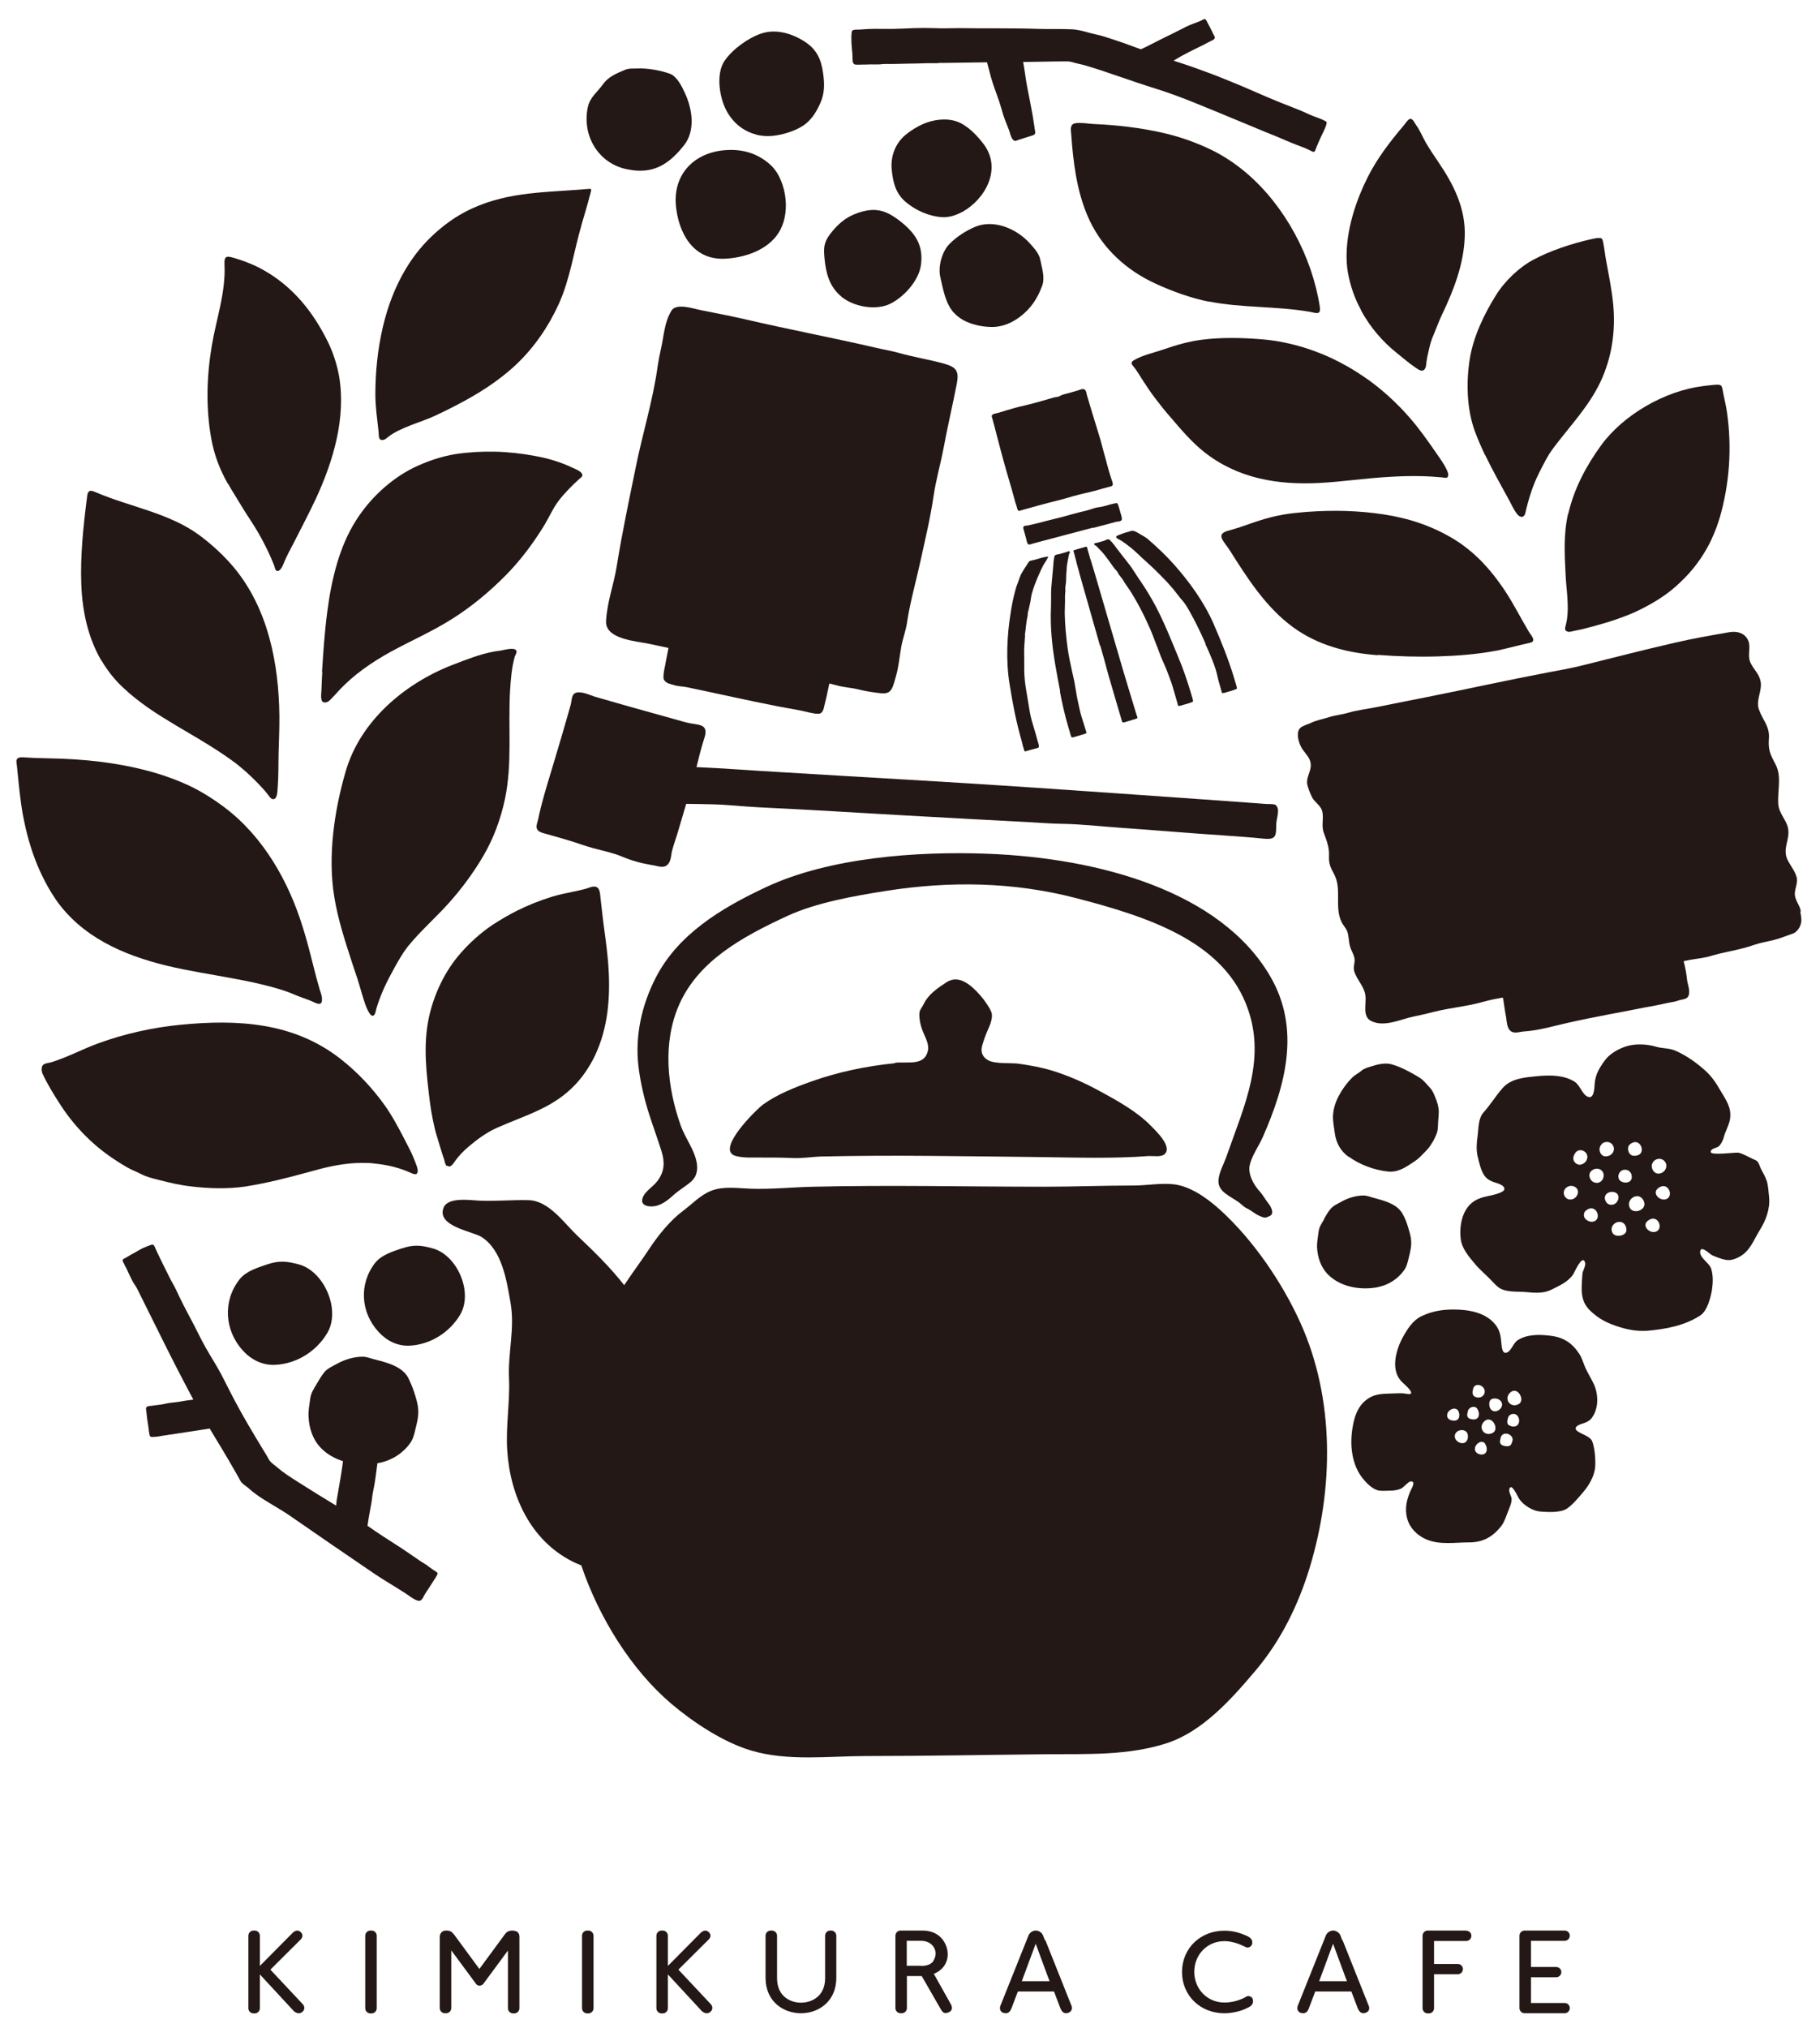 <?xml version="1.0" encoding="UTF-8"?><svg id="_レイヤー_1" xmlns="http://www.w3.org/2000/svg" viewBox="0 0 120.39 134.11"><defs><style>.cls-1{fill:#231815;fill-rule:evenodd;}</style></defs><path class="cls-1" d="m61.76,130.54c.52-.21.93-.65.93-1.31,0-.62-.45-1.56-1.66-1.56h-1.46c-.18,0-.34.15-.34.34v4.79c0,.18.15.34.34.34h.08c.18,0,.34-.15.34-.34v-2.12h.98l1.3,2.26c.12.17.23.26.52.12.24-.12.2-.35.1-.53l-1.12-2Zm-.83-.54h-.95v-1.65h.94c.61,0,.97.4.97.86,0,.17-.08.35-.18.52-.15.17-.4.28-.78.28Z"/><path class="cls-1" d="m33.92,127.67c-.32,0-.43.12-.54.27l-1.67,2.27-1.67-2.27c-.16-.19-.24-.27-.54-.27-.22,0-.41.15-.41.43v4.7c0,.18.15.34.34.34h.08c.18,0,.34-.15.34-.34v-3.82l1.65,2.23c.11.15.34.13.46,0l1.64-2.22v3.82c0,.18.15.34.34.34h.08c.18,0,.34-.15.34-.34v-4.74c0-.24-.16-.39-.41-.39Z"/><path class="cls-1" d="m38.92,127.67h-.08c-.18,0-.34.15-.34.34v4.8c0,.18.15.34.34.34h.08c.18,0,.34-.15.34-.34v-4.8c0-.18-.15-.34-.34-.34Z"/><path class="cls-1" d="m55,127.67h-.08c-.18,0-.34.15-.34.34v2.81c0,1.25-.95,1.62-1.59,1.62,0,0-.01,0-.02,0-.64,0-1.57-.38-1.57-1.62v-2.81c0-.18-.15-.34-.34-.34h-.08c-.18,0-.34.15-.34.34v2.78c0,1.62,1.23,2.35,2.34,2.35s2.34-.73,2.34-2.35v-2.78c0-.18-.15-.34-.34-.34Z"/><path class="cls-1" d="m82.68,132.02c-.21-.05-.21.02-.4.11-.4.19-.83.3-1.29.3-1.11,0-1.99-.87-1.99-2.03s.88-2.03,1.99-2.03c.41,0,.88.13,1.32.35.01,0,.03.01.04.02,0,0,0,0,0,0h0c.14.07.18.07.31.02.11-.05.15-.15.17-.21.02-.08,0-.24-.05-.3-.06-.08-.12-.13-.21-.18-.49-.24-1-.39-1.55-.39-.01,0-.02,0-.04,0-1.53,0-2.79,1.12-2.79,2.73s1.26,2.73,2.79,2.73c.02,0,.04,0,.06,0h0c.9-.02,1.5-.37,1.5-.37.17-.07.41-.22.33-.55-.01-.06-.06-.16-.21-.2Z"/><path class="cls-1" d="m96.99,127.67h-2.55c-.18,0-.34.15-.34.34v4.8c0,.18.15.34.34.34h.08c.18,0,.34-.15.34-.34v-2.25h1.57c.18,0,.34-.15.34-.34h0c0-.19-.15-.34-.34-.34h-1.57v-1.52h2.13c.18,0,.34-.15.34-.34h0c0-.19-.15-.34-.34-.34Z"/><path class="cls-1" d="m103.5,127.67h-2.65c-.18,0-.34.15-.34.34v4.79c0,.18.15.34.34.34h2.65c.18,0,.34-.15.34-.34h0c0-.19-.15-.34-.34-.34h-2.23v-1.7h1.67c.18,0,.34-.15.34-.34h0c0-.19-.15-.34-.34-.34h-1.67v-1.73h2.23c.18,0,.34-.15.34-.34h0c0-.19-.15-.34-.34-.34Z"/><path class="cls-1" d="m69.12,128.31l-.13-.33c-.07-.17-.28-.31-.46-.31h-.03c-.18,0-.39.14-.46.31l-1.86,4.65c-.07.17-.04.4.18.48.37.12.49-.15.56-.33l.41-1.08h2.39l.41,1.08c.07.17.2.46.56.32.2-.08.26-.28.19-.45l-1.73-4.34Zm-1.53,2.71l.92-2.48.8,2.17.12.31h-1.84Z"/><path class="cls-1" d="m24.58,127.67h-.08c-.18,0-.34.15-.34.34v4.8c0,.18.15.34.34.34h.08c.18,0,.34-.15.34-.34v-4.8c0-.18-.15-.34-.34-.34Z"/><path class="cls-1" d="m17.88,130.26l2.01-2c.07-.07.22-.28,0-.49-.24-.22-.46-.01-.55.07l-2.15,2.17v-2c0-.18-.15-.34-.34-.34h-.08c-.18,0-.34.15-.34.34v4.8c0,.18.15.34.34.34h.08c.18,0,.34-.15.34-.34v-2.24l2.22,2.4c.12.12.37.28.6.07.2-.18.12-.4,0-.52l-2.12-2.26Z"/><path class="cls-1" d="m44.87,130.26l2.01-2c.07-.07.23-.28,0-.49-.24-.22-.46-.01-.55.07l-2.15,2.17v-2c0-.18-.15-.34-.34-.34h-.08c-.18,0-.34.15-.34.34v4.8c0,.18.15.34.34.34h.08c.18,0,.34-.15.34-.34v-2.24l2.22,2.4c.12.12.37.28.6.07.2-.18.12-.4,0-.52l-2.12-2.26Z"/><path class="cls-1" d="m88.79,128.31l-.13-.33c-.07-.17-.28-.31-.46-.31h-.03c-.18,0-.39.14-.46.31l-1.86,4.65c-.07.17-.04.4.18.48.37.12.5-.15.56-.33l.41-1.08h2.39l.41,1.08c.07.17.2.46.56.32.2-.08.26-.28.18-.45l-1.73-4.34Zm-1.53,2.71l.92-2.48.8,2.17.12.31h-1.84Z"/><path class="cls-1" d="m87.59,80.63c-.17.29-.33.5-.37.84-.04.34-.11.66-.1,1,.03.67.25,1.35.74,1.83.8.79,2.05,1.02,3.13.85.05,0,.1-.02.15-.03.7-.14,1.33-.54,1.74-1.12.18-.25.24-.55.31-.84.02-.1.05-.19.07-.29.05-.24.1-.47.09-.72-.01-.42-.15-.79-.27-1.19-.07-.23-.18-.47-.3-.68-.24-.46-.74-.7-1.21-.86-.26-.09-.53-.15-.79-.23-.18-.05-.38-.13-.58-.13-.5,0-1.02.16-1.45.4-.25.14-.54.26-.73.48-.18.21-.3.44-.44.67Z"/><path class="cls-1" d="m89.21,76.49c.74.53,1.64.87,2.55.98.71.09,1.21-.27,1.8-.66.29-.19.47-.4.71-.64.13-.13.25-.26.35-.42.11-.16.22-.34.3-.52.1-.21.18-.4.19-.63.01-.26.03-.53.05-.79,0-.12.02-.25.01-.37-.02-.31-.11-.58-.22-.85-.09-.22-.18-.46-.34-.63-.23-.25-.45-.54-.75-.72-.57-.34-1.16-.67-1.79-.85-.44-.13-.96,0-1.39.14-.2.06-.45.13-.61.27-.19.17-.43.27-.61.45-.37.36-.7.83-.94,1.29-.11.22-.2.45-.26.69-.04.16-.07.32-.08.48-.03.4.06.8.11,1.2.08.65.38,1.21.91,1.59Z"/><path class="cls-1" d="m116.85,78.06c-.09-.27-.22-.49-.36-.75-.08-.16-.13-.39-.25-.51-.09-.09-.23-.12-.34-.18-.27-.13-.61-.32-.9-.39-.19-.04-1.87.21-1.84-.06.02-.24.4-.24.54-.37.13-.11.26-.37.31-.54.1-.42.37-.85.43-1.27.11-.74-.27-1.25-.63-1.86-.31-.53-.55-.91-1.01-1.33-.58-.52-1.22-.98-1.94-1.3-.33-.15-.64-.16-.99-.21-.24-.03-.46-.12-.71-.16-.58-.1-1.24-.09-1.8.14-.46.19-.9.45-1.19.84-.35.47-.63.93-.68,1.51-.03.3-.02,1.16-.52.88-.32-.18-.47-.75-.82-.97-.73-.45-1.65-.44-2.48-.36-.79.08-1.7.14-2.27.78-.46.52-.82,1.12-1.27,1.62-.36.41-.32,1.05-.39,1.55-.06.44-.1.9,0,1.34.1.41.21.96.47,1.31.14.19.34.31.56.39.18.07.78.19.74.49-.04.25-.94.42-1.14.46-.61.13-1.07.35-1.4.89-.33.54-.42,1.27-.35,1.9.07.67.54,1.2.95,1.69.33.4.77.75,1.13,1.14.26.27.42.47.78.58.49.15.99.09,1.49.14.55.05,1.13.1,1.65-.16.53-.27,1.09-.5,1.44-1.01.08-.12.55-1.22.75-.88.16.28-.13.6-.14.88-.05.88-.19,1.71.5,2.38.61.59,1.18.86,1.99,1.11.39.12.84.22,1.26.24.17,0,.35.01.52,0,1.22-.11,2.47-.33,3.52-1.01.47-.3.69-1.17.78-1.68.07-.46.09-.97-.05-1.42-.13-.39-.76-.71-.73-1.12.04-.48.64.17.81.24.31.13.81.34,1.15.31.37-.04.74-.24,1.01-.48.42-.38.67-1.01.97-1.49.41-.65.7-1.42.62-2.2-.04-.36-.05-.75-.16-1.09Zm-7.46-1.27c.21-.21.56-.22.75.04.23.32-.03.77-.42.78-.04,0-.08,0-.12-.01-.32-.09-.46-.55-.21-.8Zm-1.58-1.11c.66-.55,1.11.55.52.72-.23.07-.46.05-.58-.18,0,0,0,0,0-.01-.08-.17-.09-.41.07-.53Zm-.38,1.68c.3-.04.52.19.51.48,0,.36-.41.44-.68.3-.07-.03-.12-.08-.15-.13-.15-.24,0-.61.32-.65Zm-3.64,1.96c-.12-.02-.24-.1-.31-.26-.17-.37.23-.74.61-.61.56.2.23.95-.29.87Zm.62-2.31c-.12-.02-.24-.1-.31-.26-.08-.18.02-.42.15-.56.25-.27.72-.07.75.28.03.31-.28.6-.59.55Zm1.01,3.77c-.21.06-.44-.04-.57-.2-.12-.15-.1-.4.05-.52.66-.55,1.11.55.52.72Zm.14-2.56s-.06-.01-.09-.02c-.32-.11-.46-.55-.19-.78.21-.18.55-.19.72.05.22.31-.03.81-.44.75Zm.39-2.57c.22-.19.55-.18.72.06.24.34-.04.75-.43.76-.04,0-.07,0-.1,0-.34-.08-.45-.57-.18-.81Zm.25,3.76c-.17-.37.18-.65.54-.58.58.1.3.93-.23.84-.13-.02-.24-.1-.31-.26Zm1.39,1.97c-.04.25-.36.38-.63.34-.33-.04-.46-.43-.27-.69.19-.27.6-.32.8-.03.07.09.11.27.09.38Zm.52-1.29c-.17-.03-.31-.14-.35-.36-.09-.5.59-.87.9-.43.35.5-.16.86-.55.79Zm1.4,1.37c-.21.06-.44-.04-.57-.2-.12-.15-.15-.36.05-.52.66-.55,1.11.55.52.72Zm.68-2.15c-.21.06-.44-.04-.57-.2-.12-.15-.15-.36.05-.52.66-.55,1.11.55.52.72Z"/><path class="cls-1" d="m104.84,94.09c.18-.07.35-.17.46-.33.45-.61.44-1.51.15-2.18-.16-.36-.38-.7-.55-1.06-.15-.31-.22-.66-.43-.98-.51-.79-1.12-1.13-2.02-1.22-.68-.07-1.44-.08-2.04.3-.3.18-.41.65-.68.8-.38.22-.4-.41-.42-.63-.04-.46-.1-.83-.4-1.2-.65-.81-1.79-.99-2.77-.99-.74,0-1.39.11-2.07.42-.61.28-.97.86-1.29,1.44-.46.86-.83,2.22,0,2.97.23.21,1.01.9.23.74-.26-.05-.55-.03-.82-.02-.77.03-1.3-.01-1.89.49-.53.45-.72,1.11-.83,1.76-.18,1.07-.08,2.29.54,3.19.25.36.69.84,1.11.96.25.07.54.03.8.03s.52-.03.76-.14c.19-.09.47-.46.63-.47.36-.03.09.42.03.54-.28.61-.44,1.22-.26,1.9.16.62.64,1.11,1.22,1.37.91.41,1.92.22,2.88.22.91,0,1.57-.36,2.14-1.1.21-.28.31-.64.44-.96.09-.23.24-.55.23-.81-.01-.23-.25-.49-.12-.73.16-.28.55.63.62.72.28.42.89.8,1.39.84.49.04,1.36.09,1.78-.2.37-.25.78-.75,1.08-1.1.38-.45.74-1.07.78-1.67.03-.47-.03-1.28-.21-1.7-.17-.38-1.03-.52-1.08-.8-.04-.24.46-.34.61-.4Zm-7.4-2.24c.08-.32.43-.33.64-.13.26.24.12.67-.25.7-.03,0-.06,0-.09,0-.34-.05-.38-.26-.3-.56Zm-1.43,2.08c-.24-.06-.35-.26-.25-.49.12-.27.57-.43.72-.1.11.25.06.6-.27.61-.06,0-.12,0-.19-.03Zm.93,1.45s-.07.04-.12.05c-.29.07-.65-.21-.58-.53.07-.34.59-.44.79-.17.12.16.09.53-.09.64Zm.36-1.53c-.3-.08-.27-.28-.2-.54.07-.27.48-.39.63-.13.18.31.12.68-.23.69-.06,0-.12,0-.19-.03Zm.72,2.34c-.37,0-.6-.31-.36-.64.14-.19.45-.31.59-.05.18.31.12.68-.23.69Zm.68-1.41c-.06.03-.13.04-.18.05-.44.04-.72-.48-.33-.84.5-.46,1.05.57.51.79Zm-.1-1.6c-.1-.13-.12-.43-.03-.57.1-.16.41-.15.56-.07.32.18.27.47.09.65-.17.16-.44.22-.61,0Zm1.44,2.11c-.02.09-.05.22-.13.29-.07.05-.16.07-.25.06-.07,0-.14-.02-.19-.03-.3-.08-.27-.28-.2-.54.12-.48.88-.24.78.22Zm.1-.95c-.06,0-.12,0-.19-.03-.3-.08-.27-.28-.2-.54.06-.25.4-.36.59-.18.25.23.19.74-.2.75Zm.27-1.46c-.06.03-.13.04-.18.05-.44.04-.72-.48-.33-.84.5-.46,1.05.57.51.79Z"/><path class="cls-1" d="m86.02,87.48c-1.2-2.66-3.13-5.49-5.3-7.46-1-.91-2.07-1.58-3.07-1.7-.85-.1-1.78.08-2.65.08-1.98,0-3.95.08-5.93.08-5.09,0-10.17-.12-15.26,0-1.4.03-2.79.18-4.18.13-.85-.03-1.78-.18-2.59.14-.71.28-1.25.87-1.85,1.32-.83.61-1.65,1.62-2.21,2.47-.56.85-1.15,1.63-1.69,2.45-.94-1.2-2.03-2.26-3.14-3.31-.87-.84-1.85-2.27-3.17-2.31-1.1-.03-2.19.08-3.29.03-.57-.03-2.05-.25-2.34.45-.51,1.24,1.89,1.58,2.48,1.94,1.38.86,1.68,2.87,1.94,4.36.3,1.69-.18,3.32-.1,5,.07,1.58-.22,3.15-.12,4.74.19,3.03,1.55,5.98,4.31,7.37.16.08.33.16.51.23.03.01.05.02.08.03,1.18,3.48,3.31,6.89,5.93,9.13,1.46,1.24,3.46,2.57,5.32,3.12,2.44.72,5.11.36,7.62.36,3.98,0,7.95-.08,11.92-.12,2.66-.02,5.39.1,7.94-.73,2.38-.77,4.3-2.94,5.88-4.81,1.68-1.99,2.84-4.36,3.59-6.85,1.57-5.21,1.64-11.1-.62-16.12Z"/><path class="cls-1" d="m59.21,70.31c-1.9.19-3.78.58-5.57,1.22-1.07.38-2.23.84-3.16,1.51-.44.32-3.22,3.04-1.8,3.41.54.14,1.14.09,1.69.1.67,0,1.34,0,2,.03.66.04,1.33-.08,1.99-.1,2.34-.05,4.68-.06,7.02-.04,2.49.02,4.97.05,7.46.08,2.38.03,4.77.11,7.15-.07.01,0,.03,0,.04,0,.31-.01.77.08,1-.12.56-.49-.6-1.57-.91-1.89-.94-.95-2.19-1.64-3.35-2.27,0,0-.01,0-.02-.01-1-.55-2.04-1.01-3.13-1.35-.71-.22-1.45-.35-2.19-.46-.55-.08-1.57.03-2.06-.23-.39-.21-.52-.56-.4-.98.11-.38.23-.71.39-1.07.13-.28.31-.74.24-1.05-.05-.22-.2-.43-.32-.62-.13-.2-.29-.41-.45-.59-.56-.63-1.39-1.41-2.24-.84-.59.39-1.19.79-1.5,1.45-.09.19-.24.33-.27.55-.04.4.09.93.25,1.3.16.39.41.81.3,1.25-.24.98-1.32.68-2.16.76Z"/><path class="cls-1" d="m83.53,75.2c1.53-3.48,2.51-7.18.49-10.64-3.28-5.62-11.32-7.82-18.7-8.1-4.71-.18-10.47.26-14.61,2.19-3.14,1.46-5.88,3.2-7.32,5.98-.95,1.84-1.39,3.88-1.16,5.87.13,1.09.39,2.19.73,3.25.26.8.55,1.59.8,2.39.22.71.21,1.33-.28,1.97-.3.4-.88.7-.99,1.18-.12.48.52.56.94.45.48-.13.84-.46,1.17-.75.36-.32.8-.56,1.15-.88.09-.09.16-.18.22-.28.14-.27.17-.57.13-.86-.13-.9-.76-1.67-1.07-2.53-.9-2.55-1.22-5.48-.1-8.01,1.26-2.84,4.05-4.43,7.18-5.87,1.87-.86,4.37-1.31,6.48-1.64,4.24-.67,8.45-.6,12.58.47,4.73,1.23,9.54,2.8,11.23,6.95,1.46,3.58-.09,6.75-1.29,10.19-.18.5-.47.99-.51,1.52-.05.76.75,1.03,1.36,1.47.11.08.21.18.32.27.13.1.29.16.43.25.21.13.4.29.63.38.17.07.3.14.48.07.22-.08.37-.15.33-.4-.04-.23-.17-.42-.31-.59-.16-.21-.3-.47-.47-.66-.44-.47-.84-1.19-.7-1.8.15-.64.59-1.23.86-1.84Z"/><path class="cls-1" d="m47.88,17.11s.05,0,.07,0c1.22-.06,2.63-.5,3.41-1.51.86-1.11.77-2.88.1-4.07-.14-.24-.31-.47-.52-.65-.84-.75-1.85-1.04-2.97-.95-2.06.16-3.45,1.59-3.26,3.68.17,1.75,1.1,3.56,3.16,3.5Z"/><path class="cls-1" d="m41.42,11.18c.28.06.55.1.8.11,1.27.04,2.16-.58,3.04-1.7.74-.95.54-2.34.08-3.36-.2-.45-.54-1.17-1.02-1.35-.63-.23-1.49-.38-2.16-.35-.3.01-.55-.02-.82.09-.57.24-1.1.45-1.46.96-.36.51-.84.83-.99,1.48-.41,1.84.63,3.7,2.52,4.12Z"/><path class="cls-1" d="m50.04,8.91c.24.06.5.09.77.09.71,0,1.67-.28,2.27-.66.54-.33.91-.91,1.16-1.47.31-.67.31-1.28.21-2.01-.13-.96-.43-1.61-1.27-2.14-.81-.51-1.85-.82-2.8-.51-.87.28-1.93,1.05-2.45,1.81-.59.87-.34,2.44.13,3.31.43.8,1.13,1.36,1.97,1.57Z"/><path class="cls-1" d="m63.63,14.03c1.54-.84,2.66-2.85,1.45-4.48-.43-.58-1.1-1.28-1.8-1.52-.71-.24-1.57-.12-2.24.18-.4.18-.79.42-1.13.7-.69.57-1.02,1.44-.92,2.35.09.87.28,1.57.96,2.13.66.54,1.5.91,2.35.97,0,0,0,0,0,0,.46.03.93-.12,1.32-.33Z"/><path class="cls-1" d="m55.63,19.6c.3.25.69.45,1.1.57.7.21,1.48.22,2.09-.05.94-.43,1.96-1.55,2.1-2.6.17-1.29-.36-2.09-1.36-2.88-.96-.75-1.67-.96-2.84-.55-.78.27-1.31.74-1.81,1.39-.43.57-.43.93-.37,1.61.09.96.32,1.86,1.09,2.5Z"/><path class="cls-1" d="m63.11,20.69c.35.39.83.63,1.34.77.34.1.7.15,1.04.16,1.05.06,2.03-.56,2.68-1.34.34-.41.57-.86.76-1.36.21-.54,0-1.15-.11-1.71-.08-.46-.42-.8-.73-1.15-.87-.95-2.37-1.58-3.61-1.05-.62.27-1.21.65-1.68,1.13-.5.51-.76,1.51-.6,2.19.19.8.33,1.73.9,2.36Z"/><path class="cls-1" d="m19.78,83.62c-.81-.22-1.32-.27-2.12,0-.64.22-1.38.44-1.81.98-1.13,1.43-1,3.39.22,4.72.55.6,1.29.98,2.13.94,1.42-.07,2.73-.89,3.45-2.11.9-1.52-.2-4.07-1.87-4.53Z"/><path class="cls-1" d="m26.57,82.56c-.62.21-1.33.43-1.75.95-1.09,1.39-.97,3.28.22,4.57.53.58,1.24.95,2.06.91,1.37-.07,2.64-.87,3.34-2.05.87-1.48-.19-3.93-1.81-4.38-.78-.22-1.28-.26-2.05,0Z"/><path class="cls-1" d="m119.12,60.27c-.05-.37-.34-.68-.39-1.05-.04-.36.15-.68.14-1.04-.01-.39-.41-.91-.59-1.24-.43-.79.14-1.39,0-2.14-.1-.59-.61-.99-.65-1.63-.06-.94.25-1.83-.2-2.66-.37-.69-.47-.96-.42-1.69.06-.8-.42-1.2-.67-1.93-.2-.6.24-1.21.12-1.83-.1-.52-.48-.8-.68-1.26-.22-.52.1-1.09-.2-1.56-.26-.42-.74-.51-1.2-.43-1.21.21-2.42.42-3.62.7-2,.46-4,.97-5.99,1.47-.78.2-1.58.34-2.38.49-2.69.51-5.34,1.1-8.01,1.63-1.16.23-2.31.46-3.47.69-.56.11-1.16.18-1.71.34-.42.13-.87.16-1.3.3-.39.13-.8.19-1.17.37-.2.1-.57.19-.72.34-.33.32-.08,1.08.14,1.4.08.11.16.21.24.32.19.24.35.49.31.86-.04.36-.27.71-.24,1.07.03.26.21.69.33.93.17.34.57.54.67.92.12.46-.07.94.1,1.42.21.57.38.98.35,1.58-.02.48.11.75.33,1.15.55,1.02,0,2.21.52,3.22.09.18.26.36.34.54.14.34.1.72.21,1.06.08.28.25.5.29.8.04.27-.11.52-.02.82.17.57.67,1.01.74,1.61.07.57-.22,1.38.38,1.68.88.44,1.97-.13,2.83-.3.29-.06.57-.12.86-.19.6-.16,1.22-.29,1.84-.39.64-.11,1.26-.21,1.89-.39.25-.07.5-.13.75-.18.18-.03.36-.07.54-.1.01.05.02.1.03.14.06.36.1.71.17,1.07.07.32.04.82.35,1.03.25.16.61.01.88,0,.98-.07,1.89-.35,2.83-.56.92-.21,1.84-.39,2.77-.57.47-.09.95-.18,1.42-.27.32-.06.64-.13.96-.19.15-.03.31-.05.46-.08.5-.09.99-.22,1.49-.3.11-.02.22-.07.33-.1.28-.07.56-.06.62-.38.07-.35-.1-.68-.13-1.02-.04-.4-.12-.8-.22-1.18.04,0,.08-.01.11-.02.37-.08.74-.13,1.12-.19.39-.06.74-.19,1.12-.28.75-.18,1.5-.3,2.24-.56.45-.16.93-.24,1.39-.35.33-.08.64-.21.96-.32.21-.08.35-.09.52-.25.16-.15.27-.35.31-.57.05-.25-.02-.48-.05-.73Z"/><path class="cls-1" d="m43.72,23.07c-.09.39-.16.78-.22,1.17-.31,2.25-1,4.44-1.45,6.68-.44,2.16-.9,4.32-1.25,6.5-.2,1.26-.64,2.37-.71,3.65-.07,1.22,2.05,1.33,2.86,1.51.42.09.85.18,1.27.27-.09.44-.18.9-.19.97-.03.24-.11.49-.13.73-.01.14-.04.34.05.45.17.22.38.22.65.31.28.09.58.08.86.14,2.02.42,4.02.88,6.04,1.27.66.13,1.31.22,1.95.38.18.04.69.17.85.06.2-.14.21-.46.27-.66.08-.3.15-.62.21-.93.03-.12.05-.25.08-.37.16.04.32.08.48.12.47.14.95.15,1.43.27.4.1.8.17,1.2.22.37.04.79.15,1.01-.25.14-.24.22-.63.3-.89.17-.61.22-1.23.33-1.85.09-.56.31-1.09.39-1.66.2-1.34.59-2.69.88-4.02.31-1.43.66-2.86.87-4.31.16-1.1.48-2.19.68-3.27.26-1.4.59-2.78.86-4.18.16-.83-.02-1.1-.84-1.33-.97-.27-2-.43-2.99-.71-.53-.15-1.07-.23-1.6-.36-2.86-.66-5.77-1.21-8.64-1.88-.08-.02-.15-.04-.23-.05-.87-.2-1.76-.36-2.64-.54-.46-.09-1.61-.49-1.93.03-.48.77-.5,1.68-.7,2.54Z"/><path class="cls-1" d="m56.44,4.13c.02.1.05.13.15.14.17.02.34,0,.52,0,.13,0,.27,0,.4-.01.2,0,.39,0,.59,0,.15,0,.3-.03.46-.03.49.01.96-.01,1.45-.02.44,0,.87-.02,1.31-.03.22,0,.44,0,.66,0,.08,0,.15-.03.22-.02.1,0,.21,0,.31,0,.93-.02,1.86-.02,2.78-.04.09.34.18.68.27,1.02.15.52.35,1.03.53,1.55.1.3.18.6.27.9.11.34.25.66.38,1,.08.21.12.52.3.68.11.1.21.02.33-.02.32-.1.63-.2.95-.3.21-.07.16-.21.13-.39-.05-.32-.09-.65-.15-.97-.1-.58-.22-1.15-.33-1.72-.07-.34-.12-.69-.17-1.03-.04-.25-.07-.49-.12-.74.95-.01,1.9-.04,2.85-.04.02,0,.04,0,.07,0,.23,0,.44.09.66.14.21.04.43.1.64.16,1.52.46,2.99,1.02,4.51,1.49,1.64.51,3.15,1.17,4.74,1.82,1.13.46,2.24.94,3.37,1.39.42.17.82.36,1.25.52.3.11.62.23.91.38.22.11.28.14.35-.09.07-.2.17-.4.25-.6.15-.35.35-.68.46-1.05.05-.16,0-.17-.12-.24-.33-.17-.69-.26-1.03-.42-.3-.14-.6-.27-.91-.39-.31-.12-.63-.25-.94-.37-1.12-.44-2.2-.96-3.31-1.4-.53-.21-1.07-.44-1.61-.63-.62-.23-1.23-.45-1.86-.65-.11-.03-.22-.07-.33-.11.19-.11.36-.21.53-.31.63-.35,1.28-.63,1.9-.97.1-.05.3-.11.3-.25,0-.08-.07-.16-.1-.22-.05-.1-.1-.2-.14-.29-.07-.14-.14-.28-.22-.42-.05-.08-.1-.24-.18-.28-.07-.03-.2.06-.26.09-.31.14-.63.23-.94.38-.33.16-.66.34-.99.5-.59.28-1.16.58-1.74.87-.1.05-.21.1-.32.15-.16-.06-.33-.12-.5-.18-.42-.16-.85-.31-1.28-.45-.41-.13-.81-.28-1.23-.36-.51-.11-1-.3-1.53-.33-.76-.04-1.52,0-2.28-.03-1.73-.06-3.47-.02-5.2-.05-.56,0-1.12.03-1.68,0-.23,0-.47-.01-.71-.01-.84,0-1.67.08-2.52.06-.43,0-.86-.01-1.29.02-.17.01-.34.03-.51.03-.12,0-.3-.01-.38.09-.02.02-.02.05-.02.08-.06.47,0,.92.04,1.39.02.21,0,.44.04.65Z"/><path class="cls-1" d="m28.34,103.58c-.15-.11-.31-.2-.47-.3-.48-.32-.95-.66-1.43-.97-.7-.45-1.41-.9-2.09-1.38-.01,0-.03-.02-.04-.03.05-.28.08-.57.14-.85.04-.22.08-.45.12-.67.04-.22.05-.43.09-.64.06-.32.13-.64.17-.96,0-.04.01-.08.02-.12.01-.1.02-.21.04-.31.02-.2.05-.4.08-.59.04,0,.08-.01.13-.02.81-.16,1.55-.63,2.03-1.3.21-.29.28-.63.36-.97.03-.11.05-.22.08-.33.06-.27.11-.55.1-.83-.02-.49-.17-.92-.32-1.38-.09-.27-.22-.54-.34-.8-.28-.54-.86-.82-1.41-1-.3-.1-.62-.18-.93-.26-.21-.06-.45-.15-.67-.15-.58,0-1.18.18-1.69.46-.29.16-.63.3-.85.56-.2.24-.35.51-.51.78-.2.34-.38.59-.43.98-.05.4-.13.76-.11,1.17.03.78.29,1.57.86,2.13.39.39.89.66,1.42.83-.05.34-.09.68-.15,1.02-.09.54-.19,1.08-.28,1.63,0,.02,0,.03,0,.05-.01.08-.02.16-.03.24-.02-.01-.04-.02-.06-.04-.82-.5-1.64-1-2.45-1.52-.47-.3-.97-.61-1.39-.98-.14-.12-.3-.22-.42-.35-.11-.11-.17-.25-.25-.39-.83-1.36-1.66-2.73-2.39-4.16-.22-.42-.43-.85-.65-1.27-.32-.6-.69-1.16-1.02-1.75-.33-.58-.61-1.19-.93-1.79-.36-.67-.71-1.34-1.03-2.04-.1-.22-.25-.45-.36-.67-.29-.59-.59-1.17-.87-1.77-.04-.08-.07-.16-.11-.24-.04-.09-.08-.23-.17-.28-.06-.03-.12,0-.18.02-.13.04-.26.1-.38.15-.14.05-.27.13-.4.2-.13.07-.24.15-.37.21-.2.1-.38.23-.58.33-.06.03-.12.06-.11.13,0,.07.07.15.1.22.02.07.05.12.09.19.07.12.13.24.18.37.05.1.09.19.14.29.07.13.12.26.2.39.1.16.21.31.29.48.56,1.12,1.11,2.24,1.67,3.36.65,1.31,1.32,2.61,2.01,3.9-.15.02-.3.04-.46.06-.16.02-.32.06-.48.08-.32.05-.65.06-.96.14-.24.06-.49.07-.74.11-.05,0-.1.02-.14.02-.09.01-.27.01-.33.1-.04.07-.01.19,0,.26.02.27.06.54.1.81.02.14.05.28.06.42,0,.11.04.21.05.32.03.21.21.14.37.14.18-.01.36-.05.54-.08,1.02-.16,2.05-.3,3.07-.47.22.37.44.74.67,1.11.4.66.79,1.33,1.17,2,.07.12.14.26.21.38.05.08.12.15.2.21.12.1.24.17.35.27.13.12.26.23.4.33.74.55,1.56.95,2.31,1.47,1.84,1.28,3.7,2.55,5.55,3.81.69.47,1.42.88,2.12,1.34.21.14.4.29.62.4.34.17.42.05.59-.28.1-.19.24-.37.35-.55.06-.09.11-.18.17-.27.05-.06.08-.13.13-.2.07-.1.14-.22.2-.33,0-.01.01-.03.02-.04.03-.08,0-.13-.07-.17-.17-.11-.34-.23-.51-.35Z"/><path class="cls-1" d="m70.03,26.23c-.11.03-.23.03-.33.06-.23.07-.47.13-.69.2-.41.12-.82.23-1.25.33-.42.09-.83.21-1.23.33-.18.06-.36.11-.53.16-.11.03-.39.06-.4.2,0,.05.02.11.04.16.09.3.16.61.24.91.22.83.43,1.66.67,2.49.12.41.24.83.36,1.24.06.23.13.45.19.68.04.16.08.32.14.47.04.09.04.23.11.3.04.05.1.02.16,0,.14-.04.28-.08.42-.12.3-.08.6-.17.91-.25.35-.09.69-.19,1.03-.27.21-.05.41-.1.61-.16.37-.11.75-.22,1.13-.31.12-.03.24-.05.36-.08.25-.06.49-.12.73-.19.16-.05.31-.09.47-.13.07-.02.14-.04.21-.06.11-.03.23-.04.23-.17,0-.11-.06-.22-.09-.33-.04-.13-.08-.26-.12-.38-.04-.13-.07-.25-.11-.38-.07-.24-.12-.48-.19-.71-.11-.36-.19-.72-.29-1.08-.3-1-.62-2-.91-3-.03-.11-.04-.28-.13-.36-.13-.12-.33,0-.47.04-.31.09-.62.18-.93.26-.13.03-.21.09-.32.13Z"/><path class="cls-1" d="m72.32,34.91c.5-.13,1-.26,1.5-.4.1-.03.34,0,.39-.15,0-.01,0-.02,0-.04.01-.11-.08-.35-.11-.47-.04-.15-.09-.34-.15-.49-.05-.11-.07-.09-.14-.08-.26.04-.54.13-.8.2-.21.06-.43.06-.64.13-.22.07-.41.14-.64.19-.23.05-.46.11-.68.17-.24.06-.48.14-.72.2-.34.09-.69.17-1.04.26-.43.12-.86.22-1.29.32-.11.02-.38-.02-.3.23.06.2.11.4.17.61.02.08.06.29.11.37.07.1.24.02.3,0,.15-.04.29-.08.44-.12.55-.15,1.11-.29,1.66-.44.64-.17,1.29-.34,1.93-.51Z"/><path class="cls-1" d="m79.73,42.58c.33.73.67,1.47.83,2.26.03.14.07.28.11.41.04.14.08.28.12.42.01.04.01.09.04.14.02.04.04.02.08.02.11-.01.21-.05.31-.08.12-.03.23-.06.34-.1.06-.02.11-.04.17-.06.05-.02.1-.04.09-.1-.02-.11-.06-.22-.09-.33-.03-.1-.06-.2-.09-.3-.37-1.24-.85-2.42-1.36-3.6-.63-1.44-1.6-2.78-2.64-3.95-.52-.58-1.1-1.13-1.69-1.64-.17-.15-.39-.26-.59-.38-.21-.12-.39-.25-.63-.15,0,0,0,0,0,0-.09.04-.19.05-.28.08-.12.03-.22.08-.33.12-.07.03-.38.1-.26.23.07.08.2.11.28.17.24.15.48.33.7.51.11.09.22.18.32.28.44.43.92.83,1.36,1.27.3.31.61.6.89.93.16.18.32.37.46.56.13.18.26.33.4.49.17.21.29.42.42.65.09.16.17.32.26.48.29.55.55,1.1.8,1.67Z"/><path class="cls-1" d="m76.54,42.75c.11.29.21.6.34.88.05.11.09.21.14.32.17.39.32.79.46,1.18.11.32.19.65.29.97.04.14.08.28.12.42.01.04.01.09.04.14.02.04.04.02.08.02.11-.01.21-.05.31-.08.11-.03.23-.06.34-.1.06-.02.11-.04.17-.06.05-.02.1-.04.09-.1-.02-.11-.06-.22-.09-.33-.03-.1-.06-.2-.09-.3-.23-.77-.5-1.54-.81-2.28-.47-1.14-.93-2.29-1.51-3.39-.3-.55-.62-1.09-.98-1.61-.2-.28-.38-.59-.58-.88-.18-.26-.38-.49-.57-.74-.13-.18-.28-.35-.41-.53-.14-.19-.28-.39-.45-.55-.1-.1-.17-.07-.29-.01-.18.08-.4.12-.59.18-.04.01-.13.01-.16.05,0,0,0,.01-.01.02-.03.07.1.1.14.14.11.11.22.22.33.34.12.13.23.26.33.4.08.11.15.21.23.31.12.16.22.33.35.48.06.07.13.12.17.21.06.13.16.25.25.36.08.09.14.21.2.31.15.23.32.45.46.68.41.66.77,1.35,1.09,2.06.23.48.41.98.6,1.48Z"/><path class="cls-1" d="m70.11,45.73c.15.79.33,1.58.56,2.36.03.1.06.2.09.3.03.11.06.22.1.33.02.05.08.05.13.04.06-.02.12-.03.17-.05.11-.03.23-.07.34-.1.1-.04.21-.05.31-.1.03-.02.06-.02.06-.06,0-.05-.03-.09-.04-.13-.04-.14-.09-.28-.13-.42-.1-.32-.21-.64-.28-.97-.09-.41-.19-.83-.25-1.25-.02-.11-.04-.23-.06-.34-.04-.31-.13-.62-.19-.92-.11-.52-.23-1.04-.3-1.57-.1-.77-.18-1.54-.19-2.32,0-.27.02-.55.02-.82,0-.12-.01-.25,0-.37.02-.14.03-.29.02-.44-.01-.1.02-.18.03-.27.03-.19.02-.4.03-.59,0-.13.02-.26.03-.39,0-.17.03-.35.06-.52.03-.15.06-.31.09-.46.01-.06.1-.15.04-.2,0,0-.01,0-.02-.01-.05-.02-.12.03-.16.04-.19.05-.4.13-.59.16-.13.02-.21.03-.24.17-.05.23-.06.47-.08.71-.02.22-.04.45-.06.67-.02.31-.07.62-.07.93,0,.35,0,.7-.01,1.05-.03.63-.01,1.26.04,1.88.1,1.23.34,2.45.57,3.66Z"/><path class="cls-1" d="m72.78,42.7c.05.16.1.33.14.49.15.49.27.99.41,1.49.24.81.47,1.61.71,2.42.03.1.06.2.09.3.03.11.06.22.1.33.02.05.08.05.13.04.06-.02.12-.03.17-.05.11-.03.23-.07.34-.1.1-.04.21-.05.31-.1.03-.02.06-.02.06-.06,0-.05-.03-.09-.04-.13-.04-.14-.09-.28-.13-.42-.24-.79-.48-1.59-.72-2.38-.64-2.17-1.26-4.33-1.9-6.5-.09-.3-.18-.6-.27-.9-.02-.05-.03-.1-.05-.15-.02-.04-.03-.09-.04-.14-.01-.04-.03-.09-.04-.13-.04-.12-.07-.25-.11-.38,0,0,0-.01,0-.02,0-.03-.02-.06-.03-.09,0-.01,0-.04-.02-.05-.03-.03-.11,0-.14.01-.17.05-.34.09-.5.14-.07.02-.14.05-.21.07-.04.01-.04.03-.03.06.01.05.03.09.04.14.03.09.05.18.07.27.02.06.04.12.05.18.04.18.09.36.14.53.08.3.16.61.25.91s.17.6.26.91c.26.89.5,1.78.76,2.67.06.21.12.42.18.63Z"/><path class="cls-1" d="m67.79,42.02c.07-.42.08-.85.18-1.26.02-.08,0-.15.02-.23.02-.1.05-.19.07-.29.03-.12.05-.23.08-.35.04-.17.05-.35.09-.53.07-.28.16-.56.27-.83.08-.22.18-.43.27-.64.06-.13.11-.26.18-.38.03-.06.06-.13.1-.19.05-.09.11-.17.16-.25.03-.05.05-.1.08-.15.01-.02.05-.06.04-.09-.01-.05-.14,0-.17,0-.09.02-.18.03-.27.06-.16.05-.32.09-.48.14-.08.02-.19.03-.28.07-.03.01-.05.03-.07.05-.04.04-.07.11-.1.15-.01.02-.02.03-.03.05-.13.19-.26.39-.37.59-.1.2-.16.41-.24.62-.1.24-.16.47-.22.72-.1.4-.18.8-.24,1.2-.25,1.55-.33,3.2-.08,4.75.2,1.27.44,2.52.8,3.76.05.18.08.37.15.56.02.05.02.13.07.14.05,0,.11-.03.16-.04.11-.03.21-.06.32-.09.1-.03.2-.05.3-.08.05-.01.1-.02.13-.07.02-.03.01-.06.01-.09-.01-.11-.06-.24-.09-.35-.06-.23-.13-.47-.2-.7-.12-.4-.24-.78-.31-1.19-.08-.44-.14-.88-.22-1.32-.07-.39-.12-.77-.14-1.17-.02-.4,0-.79-.01-1.19-.01-.33,0-.67.03-1,.01-.13.01-.25.03-.38Z"/><path class="cls-1" d="m43.15,57.21c.38.06.8.27,1.07-.1.18-.24.17-.62.25-.9.11-.41.26-.81.38-1.22.18-.61.36-1.22.54-1.83.56,0,1.12.02,1.68.03,1.06.02,2.1.15,3.16.2,3.24.15,6.48.36,9.72.54,2.76.15,5.53.31,8.29.45.67.04,1.33.09,2,.1,1.29.02,2.57.17,3.86.26,2.29.16,4.58.36,6.87.51.86.06,1.73.12,2.59.21.84.09.86-.16.86-.94,0-.36.3-1.05-.05-1.29-.12-.08-.44-.05-.58-.06-.41-.03-.81-.06-1.22-.09-1.02-.07-2.04-.15-3.06-.22-3.69-.26-7.38-.52-11.07-.77-5.53-.38-11.01-.67-16.52-1.01-1.06-.06-2.12-.13-3.19-.2-.89-.06-1.77-.11-2.66-.15.14-.57.28-1.14.45-1.69.04-.14.1-.3.13-.45.05-.26.02-.52-.3-.62-.3-.1-.67-.11-.98-.2-.4-.11-.81-.23-1.22-.34-1.6-.44-3.19-.89-4.78-1.35-.34-.1-1-.44-1.35-.23-.22.13-.2.51-.27.76-.41,1.46-.84,2.91-1.28,4.37-.32,1.06-.65,2.11-.87,3.2-.03.13-.08.26-.1.39-.07.45.36.5.71.6.45.12.9.26,1.35.39.56.16,1.11.38,1.68.53.63.17,1.32.31,1.91.56.64.27,1.3.45,1.99.56Z"/><path class="cls-1" d="m34.08,43.37c.03-.09.13-.25.07-.35-.15-.25-.86-.01-1.08.01-.13.02-.27.04-.4.06-.96.18-1.85.54-2.76.89-3.14,1.22-6.07,3.69-7.04,7.02-.76,2.6-1.2,5.61-.76,8.3.24,1.51.73,2.98,1.2,4.43.11.33.22.66.33.99.16.48.28.97.44,1.45.03.08.05.16.08.24.08.22.17.44.3.63.17.24.32.14.38-.11.12-.52.33-1.05.54-1.53.22-.5.49-.99.75-1.47.26-.46.52-.92.85-1.34.83-1.02,1.83-1.89,2.7-2.86.86-.96,1.66-2.04,2.31-3.16.33-.57.61-1.16.84-1.77.24-.64.43-1.29.57-1.95.5-2.38.2-4.77.34-7.18.05-.78.11-1.56.33-2.32Z"/><path class="cls-1" d="m29.58,77.09c.19.15.36-.07.46-.22.28-.41.61-.75.99-1.07.57-.48,1.16-.91,1.85-1.22,1.89-.84,3.74-1.31,5.2-2.88.58-.62,1.08-1.41,1.41-2.19,0-.02.02-.04.02-.05.77-1.82.87-3.82.72-5.77-.03-.33-.06-.66-.1-.99-.08-.71-.19-1.41-.27-2.11-.05-.41-.09-.82-.14-1.23-.03-.22-.02-.62-.29-.71-.21-.07-.46.06-.66.12-.25.07-.5.12-.76.18-.49.1-.99.2-1.46.34-.82.25-1.62.57-2.38.95-.55.28-1.08.59-1.6.93-.75.5-1.48,1.16-2.08,1.84-1.06,1.2-1.78,2.72-2.12,4.28-.4,1.85-.16,3.75.07,5.61.05.38.11.76.19,1.14.08.37.15.74.27,1.1.16.5.29,1.01.47,1.51.05.14.06.36.19.46Z"/><path class="cls-1" d="m9.31,77.63c.37.2.79.3,1.19.4.7.18,1.42.35,2.14.43,1.17.14,2.46.18,3.63,0,1.38-.22,2.76-.57,4.11-.94.28-.08.56-.15.85-.23.99-.25,2-.42,3.03-.38.24,0,.48.03.72.06.74.09,1.48.27,2.16.58.22.1.49.22.49-.13,0-.18-.09-.37-.15-.54-.11-.28-.22-.56-.36-.83-.13-.25-.25-.49-.38-.74-.4-.77-.81-1.54-1.31-2.24-.82-1.14-1.79-2.17-2.9-3.04-3.1-2.43-6.82-2.63-10.59-2.26-1.85.18-3.68.59-5.42,1.22-1.05.38-2.04.92-3.1,1.25-.18.06-.47.06-.59.21-.11.13-.08.41-.02.55.34.73.77,1.42,1.21,2.1.56.86,1.22,1.64,1.97,2.34.74.69,1.58,1.28,2.46,1.78.28.16.58.26.87.42Z"/><path class="cls-1" d="m3.67,59.46c1.73,2.5,4.48,3.7,7.35,4.4,1.49.36,3.01.58,4.52.87.77.14,1.53.3,2.29.5.38.1.76.21,1.13.34.32.11.62.26.94.37.23.08.46.17.69.26.15.06.44.24.6.17.1-.04.11-.19.11-.28,0-.23-.09-.46-.16-.68-.31-1.04-.54-2.1-.83-3.14-.09-.3-.17-.61-.27-.91-.93-3.04-2.6-6.01-5.18-7.96-.72-.54-1.53-1.06-2.34-1.44-1.84-.86-3.83-1.32-5.84-1.58-1.14-.14-2.29-.21-3.44-.23-.6-.01-1.19-.03-1.79-.07-.11,0-.25.02-.32.11-.09.12-.02.34-.01.47.11,1.07.2,2.15.39,3.21.06.3.12.61.19.91.25,1.07.6,2.13,1.08,3.12.26.54.55,1.06.89,1.55Z"/><path class="cls-1" d="m6.7,43.66c.39.66.86,1.27,1.42,1.79.52.5,1.09.94,1.67,1.35.6.42,1.23.8,1.86,1.18.63.38,1.27.74,1.9,1.13.62.38,1.23.77,1.82,1.2.62.45,1.19.97,1.72,1.52.23.24.45.48.65.74.09.11.18.29.34.28.1,0,.16-.08.2-.17.08-.19.07-.41.09-.61.06-.76.04-1.54.06-2.3.02-.82.06-1.64.05-2.45-.04-3.44-.74-7.05-2.99-9.77-.66-.79-1.46-1.53-2.28-2.14-2.01-1.49-4.6-1.88-6.86-2.85-.1-.04-.2-.09-.3-.1-.21-.02-.26.17-.28.32-.25,1.94-.47,3.96-.39,5.92.07,1.73.44,3.47,1.32,4.98Z"/><path class="cls-1" d="m21.32,44.45c-.04.52-.04,1.04-.08,1.56,0,.12.01.31.1.4.08.07.22.05.31.01.15-.06.25-.2.36-.31.13-.13.25-.27.37-.4,1-1.09,2.21-1.91,3.47-2.61,1.34-.73,2.74-1.34,4.04-2.16,1.29-.81,2.48-1.8,3.56-2.89.93-.94,1.73-2,2.44-3.13.06-.09.11-.19.17-.28.13-.22.25-.45.37-.68.16-.29.32-.58.52-.84.4-.52.87-.99,1.35-1.43.07-.07.21-.14.22-.24.04-.25-.46-.43-.63-.51-.82-.39-1.63-.63-2.52-.79-.86-.16-1.74-.26-2.61-.28-.88-.02-1.76.03-2.63.16-.94.15-1.93.49-2.79.91-1.52.76-2.87,2.02-3.8,3.49-1.09,1.72-1.61,3.86-1.89,6.01-.18,1.36-.27,2.73-.35,4.01Z"/><path class="cls-1" d="m25.1,28.99c.05.12.17.12.27.1.12-.03.2-.11.3-.19.11-.09.23-.17.35-.24.47-.28.99-.48,1.5-.67.42-.16.84-.3,1.24-.49.44-.2.86-.41,1.29-.63,1.48-.76,2.88-1.62,4.09-2.76,1.18-1.11,2.14-2.51,2.81-3.98.76-1.67,1-3.48,1.51-5.23,0-.02,0-.03.01-.05.04-.15.09-.29.13-.44.07-.23.13-.46.2-.69.07-.23.13-.46.19-.69.02-.08.05-.17.07-.25,0-.03.01-.06.02-.09,0-.02.01-.05.02-.07,0-.02.01-.04.01-.05,0-.03-.02-.06-.05-.07-.06-.03-.13,0-.19,0-.12,0-.24.02-.37.03-2.75.21-5.3.18-7.8,1.52-.87.46-1.71,1.13-2.4,1.83-1.54,1.58-2.48,3.62-2.98,5.77-.34,1.46-.49,2.97-.49,4.42,0,.84.12,1.63.21,2.46.02.15,0,.32.05.46Z"/><path class="cls-1" d="m15.08,31.98c.15.27.31.53.47.79.35.58.7,1.15,1.07,1.71.59.9,1.11,1.9,1.51,2.9.05.12.06.37.22.38.2.01.35-.34.41-.49.18-.47.44-.92.67-1.37.49-.97,1-1.93,1.46-2.91,1.15-2.48,2.01-5.35,1.54-8.11-.14-.79-.41-1.61-.77-2.33-.96-1.93-2.28-3.58-4.18-4.66-.57-.33-1.2-.59-1.83-.78-.64-.2-.83-.25-.8.4.09,1.82-.54,3.57-.84,5.35-.34,2.02-.4,4.1-.04,6.12.19,1.08.56,2.06,1.1,3.01Z"/><path class="cls-1" d="m98.24,30.09c.5,1.04,1.07,2.04,1.62,3.05.15.28.28.58.48.84.19.25.47.31.56-.06.21-.91.48-1.8.9-2.63.3-.59.56-1.14.96-1.67,1.08-1.44,2.3-2.69,3.09-4.33.77-1.62,1.03-3.38.86-5.17-.09-.94-.28-1.86-.45-2.79-.09-.46-.13-.93-.23-1.38-.03-.13-.06-.2-.2-.21-.2-.01-.39.04-.58.08-.32.07-.64.15-.96.24-.7.2-1.39.44-2.04.72-.27.12-.53.24-.79.38-.97.51-1.92,1.42-2.51,2.37-.79,1.27-1.49,2.73-1.73,4.22-.24,1.52-.2,3.31.34,4.77.2.54.43,1.07.68,1.59Z"/><path class="cls-1" d="m91.14,43.31c1.32.1,2.64.14,3.97.1,1.31-.04,2.63-.14,3.92-.39.11-.02.22-.04.32-.07.59-.13,1.17-.29,1.76-.42.14-.03.34-.06.31-.25-.03-.17-.18-.33-.27-.47-.54-.9-1-1.83-1.58-2.71-.61-.92-1.3-1.78-2.13-2.51-.23-.2-.48-.4-.73-.58-.31-.22-.63-.42-.96-.6-.87-.48-1.79-.84-2.75-1.09-.28-.07-.55-.13-.83-.19-.84-.16-1.68-.26-2.53-.31-.83-.05-1.67-.05-2.5-.01-.48.02-.96.06-1.44.11-.79.08-1.55.24-2.31.48-.22.07-.44.14-.66.22-.23.08-.47.16-.7.24-.25.08-.51.16-.76.23-.92.23-.29.72.08,1.31,1.18,1.87,2.41,3.79,4.2,5.09,1.65,1.2,3.6,1.69,5.58,1.84Z"/><path class="cls-1" d="m103.73,33.96c-.31,1.33-.24,2.67-.17,4.02.04.87.19,1.75.13,2.63-.02.21-.04.42-.09.62-.02.11-.13.38-.03.47.15.14.35.07.52.03.2-.05.41-.08.61-.13,1.01-.25,2.05-.55,3.02-.94.28-.11.55-.23.82-.37.82-.41,1.61-.89,2.3-1.5.38-.34.76-.71,1.09-1.11.5-.6.92-1.25,1.26-1.96.12-.26.23-.52.33-.78.08-.22.16-.45.23-.68.66-2.27.82-4.65.49-6.98-.06-.43-.17-.85-.25-1.27-.1-.5-.04-.61-.59-.56h0c-.28.03-.55.05-.8.09-2.48.32-5.21,1.88-6.69,3.91-.99,1.36-1.79,2.87-2.17,4.52Z"/><path class="cls-1" d="m90.02,20.51c.6,1.11,1.43,2.09,2.42,2.87.37.29.72.61,1.11.87.15.1.43.35.62.23.17-.11.17-.38.19-.56.05-.36.14-.7.22-1.05.08-.35.23-.69.37-1.02.14-.36.28-.72.45-1.07.77-1.62,1.43-3.32,1.49-5.13.07-1.89-.75-3.48-1.79-5-.27-.4-.54-.8-.78-1.21-.22-.39-.39-.82-.66-1.19-.09-.12-.19-.4-.37-.39-.14,0-.34.33-.43.43-.9,1.06-1.77,2.19-2.39,3.43-.75,1.49-1.32,3.22-1.39,4.9-.02.49,0,.97.09,1.45.16.86.44,1.67.86,2.43Z"/><path class="cls-1" d="m84.26,22.53c-.26-.04-.52-.07-.78-.09-1.32-.11-2.68-.14-4,.03-.87.11-1.71.36-2.55.65-.63.22-1.32.35-1.9.69-.07.04-.17.1-.18.19,0,.09.08.18.13.24.26.31.46.69.69,1.03.24.37.49.74.76,1.09.15.2.3.39.45.58.17.21.35.43.53.63.7.82,1.4,1.65,2.24,2.32,2.24,1.77,4.9,2.19,7.62,2.05.76-.04,1.53-.12,2.29-.2,1.51-.16,3.02-.29,4.54-.25.43.01.86.04,1.28.08.11.01.32.08.39-.04.08-.14-.03-.38-.09-.5-.19-.4-.46-.76-.71-1.12-.56-.81-1.13-1.62-1.78-2.35-.18-.21-.37-.41-.56-.61-.18-.18-.36-.36-.54-.53-.6-.56-1.23-1.08-1.91-1.53-.65-.45-1.34-.84-2.05-1.18-.4-.19-.82-.36-1.23-.51-.85-.31-1.73-.53-2.62-.67Z"/><path class="cls-1" d="m79.97,19.94c2.18.43,4.42.3,6.61.67.44.07.82.29.72-.34-.51-3.29-2.3-6.65-4.84-8.82-.69-.59-1.49-1.13-2.31-1.53-1.05-.51-2.17-.9-3.3-1.15-1.52-.34-2.97-.5-4.52-.57-.38-.02-.82-.11-1.2-.05-.38.07-.29.44-.27.74.13,1.81.35,3.66,1.06,5.34.05.12.11.24.16.36.9,1.89,2.45,3.29,4.34,4.16,1.1.51,2.35.96,3.54,1.2Z"/></svg>